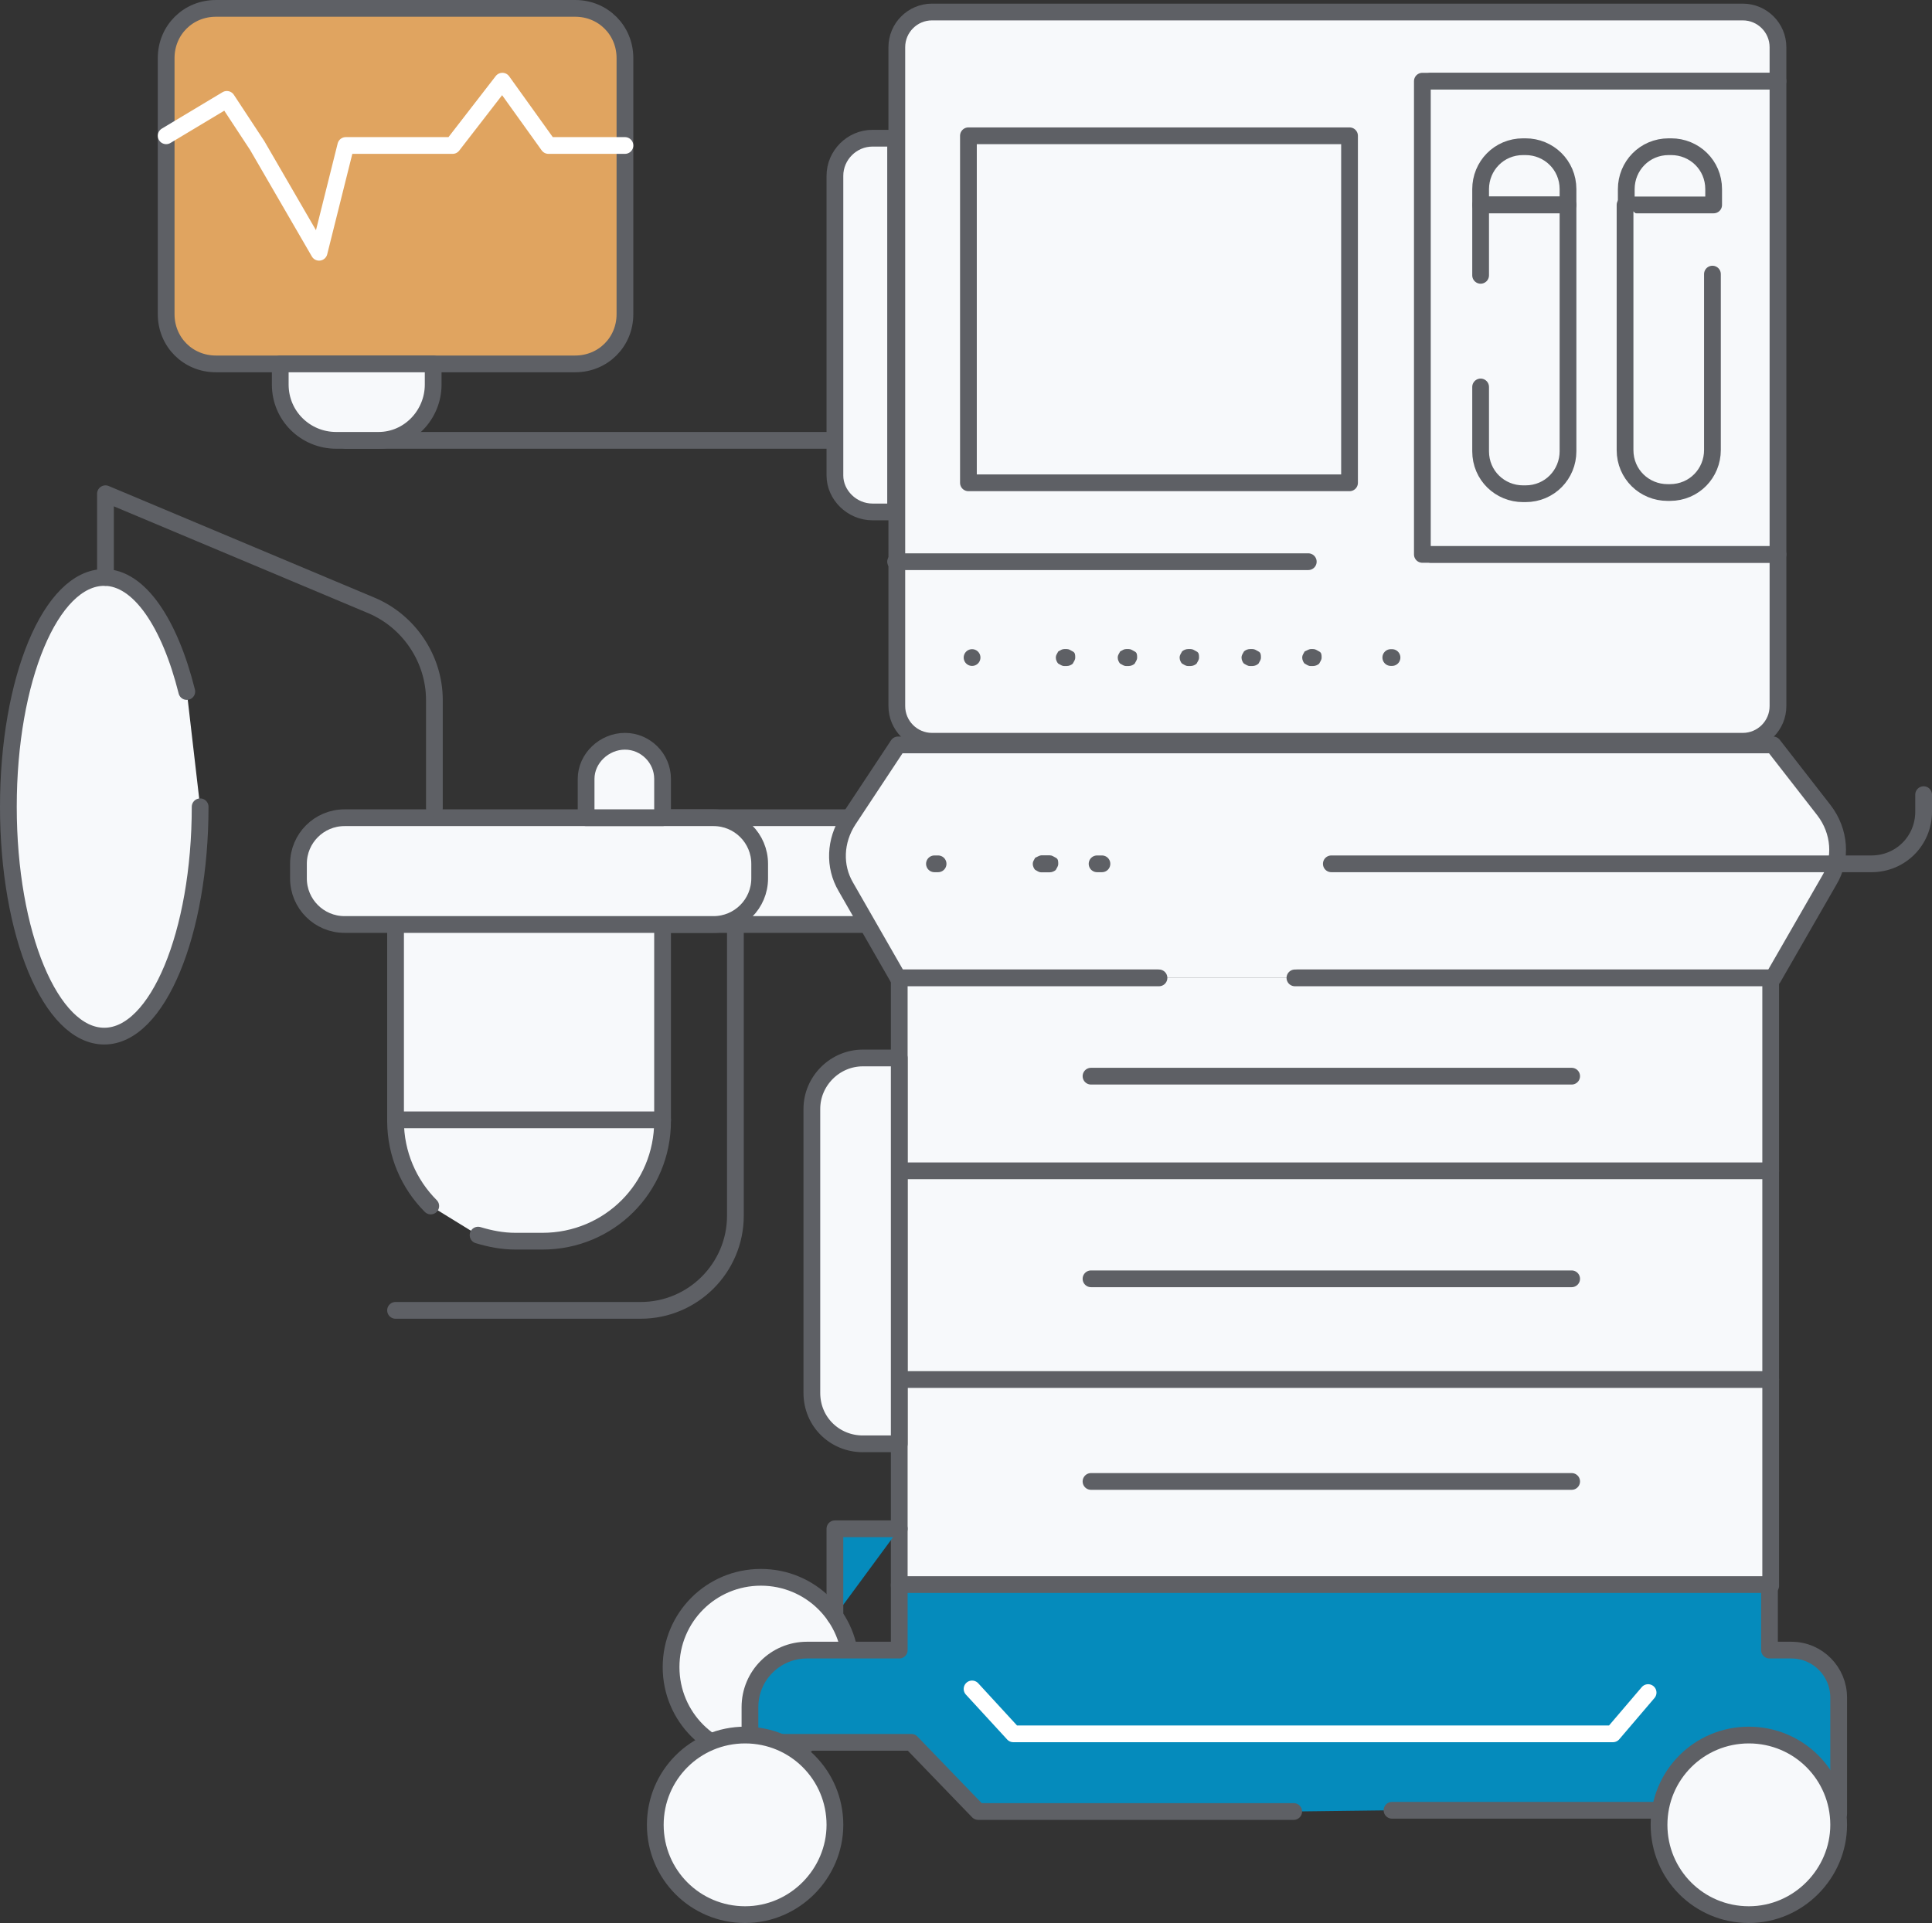 <?xml version="1.0" encoding="UTF-8"?><svg id="Layer_2" xmlns="http://www.w3.org/2000/svg" viewBox="0 0 159.18 158.48"><rect x="0" y="0" width="159.18" height="158.48" fill="#333333" stroke="none"/><defs><style>.cls-med-home-1{fill:#5e6065;}.cls-med-home-2{stroke:#5e6065;}.cls-med-home-2,.cls-med-home-3{fill:none;stroke-linecap:round;stroke-linejoin:round;stroke-width:1.38px;}.cls-med-home-4{fill:#f7f9fb;}.cls-med-home-3{stroke:#fff;}.cls-med-home-5{fill:#e0a460;}.cls-med-home-6{fill:#058bbc;}</style></defs><g id="Layer_2-2"><g id="Layer_1-2"><g><rect class="cls-med-home-4" x="53.29" y="67.39" width="18.6" height="8.8"/><rect class="cls-med-home-2" x="53.29" y="67.39" width="18.6" height="8.8"/><path class="cls-med-home-4" d="M70.09,137.39c0-4.1-3.3-7.4-7.4-7.4s-7.4,3.3-7.4,7.4,3.3,7.4,7.4,7.4,7.4-3.3,7.4-7.4"/><path class="cls-med-home-2" d="M70.09,137.39c0-4.1-3.3-7.4-7.4-7.4s-7.4,3.3-7.4,7.4,3.3,7.4,7.4,7.4,7.4-3.3,7.4-7.4Z"/><path class="cls-med-home-4" d="M117.89,6.69h28.6V3.89c0-1.6-1.3-2.9-2.9-2.9H76.79c-1.6,0-2.9,1.3-2.9,2.9V58.19c0,1.6,1.3,2.9,2.9,2.9h66.8c1.6,0,2.9-1.3,2.9-2.9v-12.5h-28.6V6.69h0Z"/><path class="cls-med-home-2" d="M117.89,6.69h28.6V3.89c0-1.6-1.3-2.9-2.9-2.9H76.79c-1.6,0-2.9,1.3-2.9,2.9V58.19c0,1.6,1.3,2.9,2.9,2.9h66.8c1.6,0,2.9-1.3,2.9-2.9v-12.5h-28.6V6.69h0Z"/><rect class="cls-med-home-4" x="117.19" y="6.69" width="29.3" height="39"/><rect class="cls-med-home-2" x="117.19" y="6.69" width="29.3" height="39"/><rect class="cls-med-home-4" x="79.79" y="11.19" width="31.4" height="28.6"/><rect class="cls-med-home-2" x="79.79" y="11.19" width="31.4" height="28.6"/><path class="cls-med-home-1" d="M107.99,53.49h.2c.2,0,.3,.1,.5,.2s.2,.3,.2,.5-.1,.3-.2,.5c-.1,.1-.3,.2-.5,.2h-.2c-.2,0-.3-.1-.5-.2-.1-.1-.2-.3-.2-.5s.1-.3,.2-.5c.2-.1,.4-.2,.5-.2Zm-5,0h.2c.2,0,.3,.1,.5,.2s.2,.3,.2,.5-.1,.3-.2,.5c-.1,.1-.3,.2-.5,.2h-.2c-.2,0-.3-.1-.5-.2-.1-.1-.2-.3-.2-.5s.1-.3,.2-.5c.1-.1,.3-.2,.5-.2Zm-5.1,0h.2c.2,0,.3,.1,.5,.2s.2,.3,.2,.5-.1,.3-.2,.5c-.1,.1-.3,.2-.5,.2h-.2c-.2,0-.3-.1-.5-.2-.1-.1-.2-.3-.2-.5s.1-.3,.2-.5c.1-.1,.3-.2,.5-.2Zm-5.1,0h.2c.2,0,.3,.1,.5,.2s.2,.3,.2,.5-.1,.3-.2,.5c-.1,.1-.3,.2-.5,.2h-.2c-.2,0-.3-.1-.5-.2-.1-.1-.2-.3-.2-.5s.1-.3,.2-.5c.2-.1,.3-.2,.5-.2Zm-5.1,0h.2c.2,0,.3,.1,.5,.2s.2,.3,.2,.5-.1,.3-.2,.5c-.1,.1-.3,.2-.5,.2h-.2c-.2,0-.3-.1-.5-.2-.1-.1-.2-.3-.2-.5s.1-.3,.2-.5c.2-.1,.3-.2,.5-.2Z"/><path class="cls-med-home-2" d="M114.59,54.19h.1m-34.6,0h0"/><path class="cls-med-home-4" d="M129.19,15.59c0-2-1.6-3.5-3.5-3.5h-.2c-2,0-3.5,1.6-3.5,3.5v1.3h7.2v-1.3Z"/><path class="cls-med-home-2" d="M129.19,15.59c0-2-1.6-3.5-3.5-3.5h-.2c-2,0-3.5,1.6-3.5,3.5v1.3h7.2v-1.3Z"/><path class="cls-med-home-4" d="M121.99,31.89v5.3c0,2,1.6,3.5,3.5,3.5h.2c2,0,3.5-1.6,3.5-3.5V16.89h-7.2v5.8"/><path class="cls-med-home-2" d="M121.99,31.89v5.3c0,2,1.6,3.5,3.5,3.5h.2c2,0,3.5-1.6,3.5-3.5V16.89h-7.2v5.8"/><path class="cls-med-home-4" d="M141.19,15.59c0-2-1.6-3.5-3.5-3.5h-.2c-2,0-3.5,1.6-3.5,3.5v1.3h7.2v-1.3h0Z"/><path class="cls-med-home-2" d="M141.19,15.59c0-2-1.6-3.5-3.5-3.5h-.2c-2,0-3.5,1.6-3.5,3.5v1.3h7.2v-1.3h0Z"/><path class="cls-med-home-4" d="M133.89,16.89v20.2c0,2,1.6,3.5,3.5,3.5h.2c2,0,3.5-1.6,3.5-3.5v-14.5"/><path class="cls-med-home-2" d="M133.89,16.89v20.2c0,2,1.6,3.5,3.5,3.5h.2c2,0,3.5-1.6,3.5-3.5v-14.5"/><line class="cls-med-home-2" x1="73.79" y1="46.29" x2="107.79" y2="46.29"/><path class="cls-med-home-4" d="M106.89,80.59h39.2l4.6-8c1.1-1.8,.9-4.1-.4-5.8l-4.2-5.4H73.99l-4.1,6.2c-1.1,1.7-1.2,3.8-.2,5.5l4.3,7.5h21.4"/><path class="cls-med-home-2" d="M106.89,80.59h39.2l4.6-8c1.1-1.8,.9-4.1-.4-5.8l-4.2-5.4H73.99l-4.1,6.2c-1.1,1.7-1.2,3.8-.2,5.5l4.3,7.5h21.4"/><polyline class="cls-med-home-4" points="106.69 80.59 145.89 80.59 145.89 130.69 74.09 130.69 74.09 80.59 95.49 80.59"/><polyline class="cls-med-home-2" points="106.69 80.59 145.89 80.59 145.89 130.69 74.09 130.69 74.09 80.59 95.49 80.59"/><line class="cls-med-home-2" x1="74.09" y1="96.49" x2="145.89" y2="96.49"/><line class="cls-med-home-2" x1="74.09" y1="113.69" x2="145.89" y2="113.69"/><line class="cls-med-home-2" x1="89.89" y1="88.69" x2="129.49" y2="88.69"/><line class="cls-med-home-2" x1="89.89" y1="105.39" x2="129.49" y2="105.39"/><line class="cls-med-home-2" x1="89.89" y1="122.09" x2="129.49" y2="122.09"/><path class="cls-med-home-2" d="M109.69,71.19h44.5c2.4,0,4.3-1.9,4.3-4.3v-1.4"/><path class="cls-med-home-6" d="M114.69,149.19h25.5l4.7-2.2,6.6,2.5v-9.6c0-2.1-1.7-3.9-3.9-3.9h-1.8v-5.4H74.09v5.4h-7.6c-2.6,0-4.7,2.1-4.7,4.7v2.9h13.3l5.5,5.7h26"/><path class="cls-med-home-2" d="M114.69,149.19h25.5l4.7-2.2,6.6,2.5v-9.6c0-2.1-1.7-3.9-3.9-3.9h-1.8v-5.4H74.09v5.4h-7.6c-2.6,0-4.7,2.1-4.7,4.7v2.9h13.3l5.5,5.7h26"/><polyline class="cls-med-home-3" points="80.09 139.19 83.49 142.89 132.89 142.89 135.79 139.49"/><path class="cls-med-home-4" d="M68.79,150.39c0-4.1-3.3-7.4-7.4-7.4s-7.4,3.3-7.4,7.4,3.3,7.4,7.4,7.4,7.4-3.4,7.4-7.4"/><path class="cls-med-home-2" d="M68.79,150.39c0-4.1-3.3-7.4-7.4-7.4s-7.4,3.3-7.4,7.4,3.3,7.4,7.4,7.4,7.4-3.4,7.4-7.4Z"/><path class="cls-med-home-4" d="M151.49,150.39c0-4.1-3.3-7.4-7.4-7.4s-7.4,3.3-7.4,7.4,3.3,7.4,7.4,7.4,7.4-3.4,7.4-7.4"/><path class="cls-med-home-2" d="M151.49,150.39c0-4.1-3.3-7.4-7.4-7.4s-7.4,3.3-7.4,7.4,3.3,7.4,7.4,7.4,7.4-3.4,7.4-7.4Z"/><polyline class="cls-med-home-6" points="68.79 133.19 68.79 125.99 74.09 125.99"/><polyline class="cls-med-home-2" points="68.79 133.19 68.79 125.99 74.09 125.99"/><line class="cls-med-home-2" x1="73.79" y1="36.29" x2="28.49" y2="36.29"/><path class="cls-med-home-5" d="M47.39,29.99H17.79c-2.3,0-4.1-1.8-4.1-4.1V4.79c0-2.3,1.8-4.1,4.1-4.1h29.6c2.3,0,4.1,1.8,4.1,4.1V25.89c0,2.2-1.9,4.1-4.1,4.1"/><path class="cls-med-home-2" d="M17.79,.69h29.6c2.3,0,4.1,1.8,4.1,4.1V25.89c0,2.3-1.8,4.1-4.1,4.1H17.79c-2.3,0-4.1-1.8-4.1-4.1V4.79c0-2.3,1.8-4.1,4.1-4.1Z"/><path class="cls-med-home-4" d="M31.19,36.29h-3.5c-2.5,0-4.6-2-4.6-4.6v-1.7h12.6v1.7c0,2.5-2,4.6-4.5,4.6"/><path class="cls-med-home-2" d="M31.19,36.29h-3.5c-2.5,0-4.6-2-4.6-4.6v-1.7h12.6v1.7c0,2.5-2,4.6-4.5,4.6h0Z"/><path class="cls-med-home-4" d="M35.49,99.39c-1.8-1.8-2.9-4.3-2.9-7v-16.8h22v16.8c0,5.5-4.4,9.9-9.9,9.9h-2.2c-1.1,0-2.1-.2-3.1-.5"/><path class="cls-med-home-2" d="M35.49,99.39c-1.8-1.8-2.9-4.3-2.9-7v-16.8h22v16.8c0,5.5-4.4,9.9-9.9,9.9h-2.2c-1.1,0-2.1-.2-3.1-.5"/><path class="cls-med-home-4" d="M58.79,76.19H28.39c-2.1,0-3.8-1.7-3.8-3.8v-1.2c0-2.1,1.7-3.8,3.8-3.8h30.4c2.1,0,3.8,1.7,3.8,3.8v1.2c0,2.1-1.7,3.8-3.8,3.8"/><path class="cls-med-home-2" d="M28.39,67.39h30.4c2.1,0,3.8,1.7,3.8,3.8v1.2c0,2.1-1.7,3.8-3.8,3.8H28.39c-2.1,0-3.8-1.7-3.8-3.8v-1.2c0-2.1,1.7-3.8,3.8-3.8h0Z"/><path class="cls-med-home-4" d="M16.49,66.49c0,10.4-3.5,18.9-7.9,18.9S.69,76.99,.69,66.49s3.5-18.9,7.9-18.9c2.9,0,5.4,3.8,6.8,9.4"/><path class="cls-med-home-2" d="M16.49,66.49c0,10.4-3.5,18.9-7.9,18.9S.69,76.99,.69,66.49s3.5-18.9,7.9-18.9c2.9,0,5.4,3.8,6.8,9.4"/><path class="cls-med-home-2" d="M32.59,107.99h20.2c4.3,0,7.8-3.5,7.8-7.8v-24M8.69,47.59v-6.9l21.9,9.2c3.1,1.3,5.2,4.4,5.2,7.8v8.9"/><path class="cls-med-home-1" d="M85.79,70.49h.7c.2,0,.3,.1,.5,.2s.2,.3,.2,.5-.1,.3-.2,.5c-.1,.1-.3,.2-.5,.2h-.7c-.2,0-.3-.1-.5-.2-.1-.1-.2-.3-.2-.5s.1-.3,.2-.5c.2-.1,.4-.2,.5-.2Z"/><line class="cls-med-home-2" x1="90.39" y1="71.19" x2="90.79" y2="71.19"/><line class="cls-med-home-2" x1="76.99" y1="71.19" x2="77.29" y2="71.19"/><line class="cls-med-home-2" x1="32.59" y1="92.29" x2="54.59" y2="92.29"/><path class="cls-med-home-4" d="M51.49,61.09c-1.7,0-3.2,1.4-3.2,3.1v3.2h6.3v-3.2c0-1.7-1.4-3.1-3.1-3.1"/><path class="cls-med-home-2" d="M51.49,61.09h0c-1.7,0-3.2,1.4-3.2,3.1v3.2h6.3v-3.2c0-1.7-1.4-3.1-3.1-3.1Z"/><path class="cls-med-home-4" d="M71.09,118.99h3v-31.8h-3c-2.3,0-4.2,1.9-4.2,4.2v23.4c0,2.4,1.9,4.2,4.2,4.2"/><path class="cls-med-home-2" d="M71.09,118.99h3v-31.8h-3c-2.3,0-4.2,1.9-4.2,4.2v23.4c0,2.4,1.9,4.2,4.2,4.2h0Z"/><polyline class="cls-med-home-3" points="13.69 11.19 18.69 8.19 21.19 11.99 26.29 20.79 28.49 11.99 37.29 11.99 41.39 6.69 45.19 11.99 51.49 11.99"/><path class="cls-med-home-4" d="M71.89,42.19h1.9V11.39h-1.9c-1.7,0-3.1,1.4-3.1,3.1v24.7c0,1.6,1.4,3,3.1,3"/><path class="cls-med-home-2" d="M71.89,42.19h1.9V11.39h-1.9c-1.7,0-3.1,1.4-3.1,3.1v24.7c0,1.6,1.4,3,3.1,3h0Z"/></g></g></g></svg>